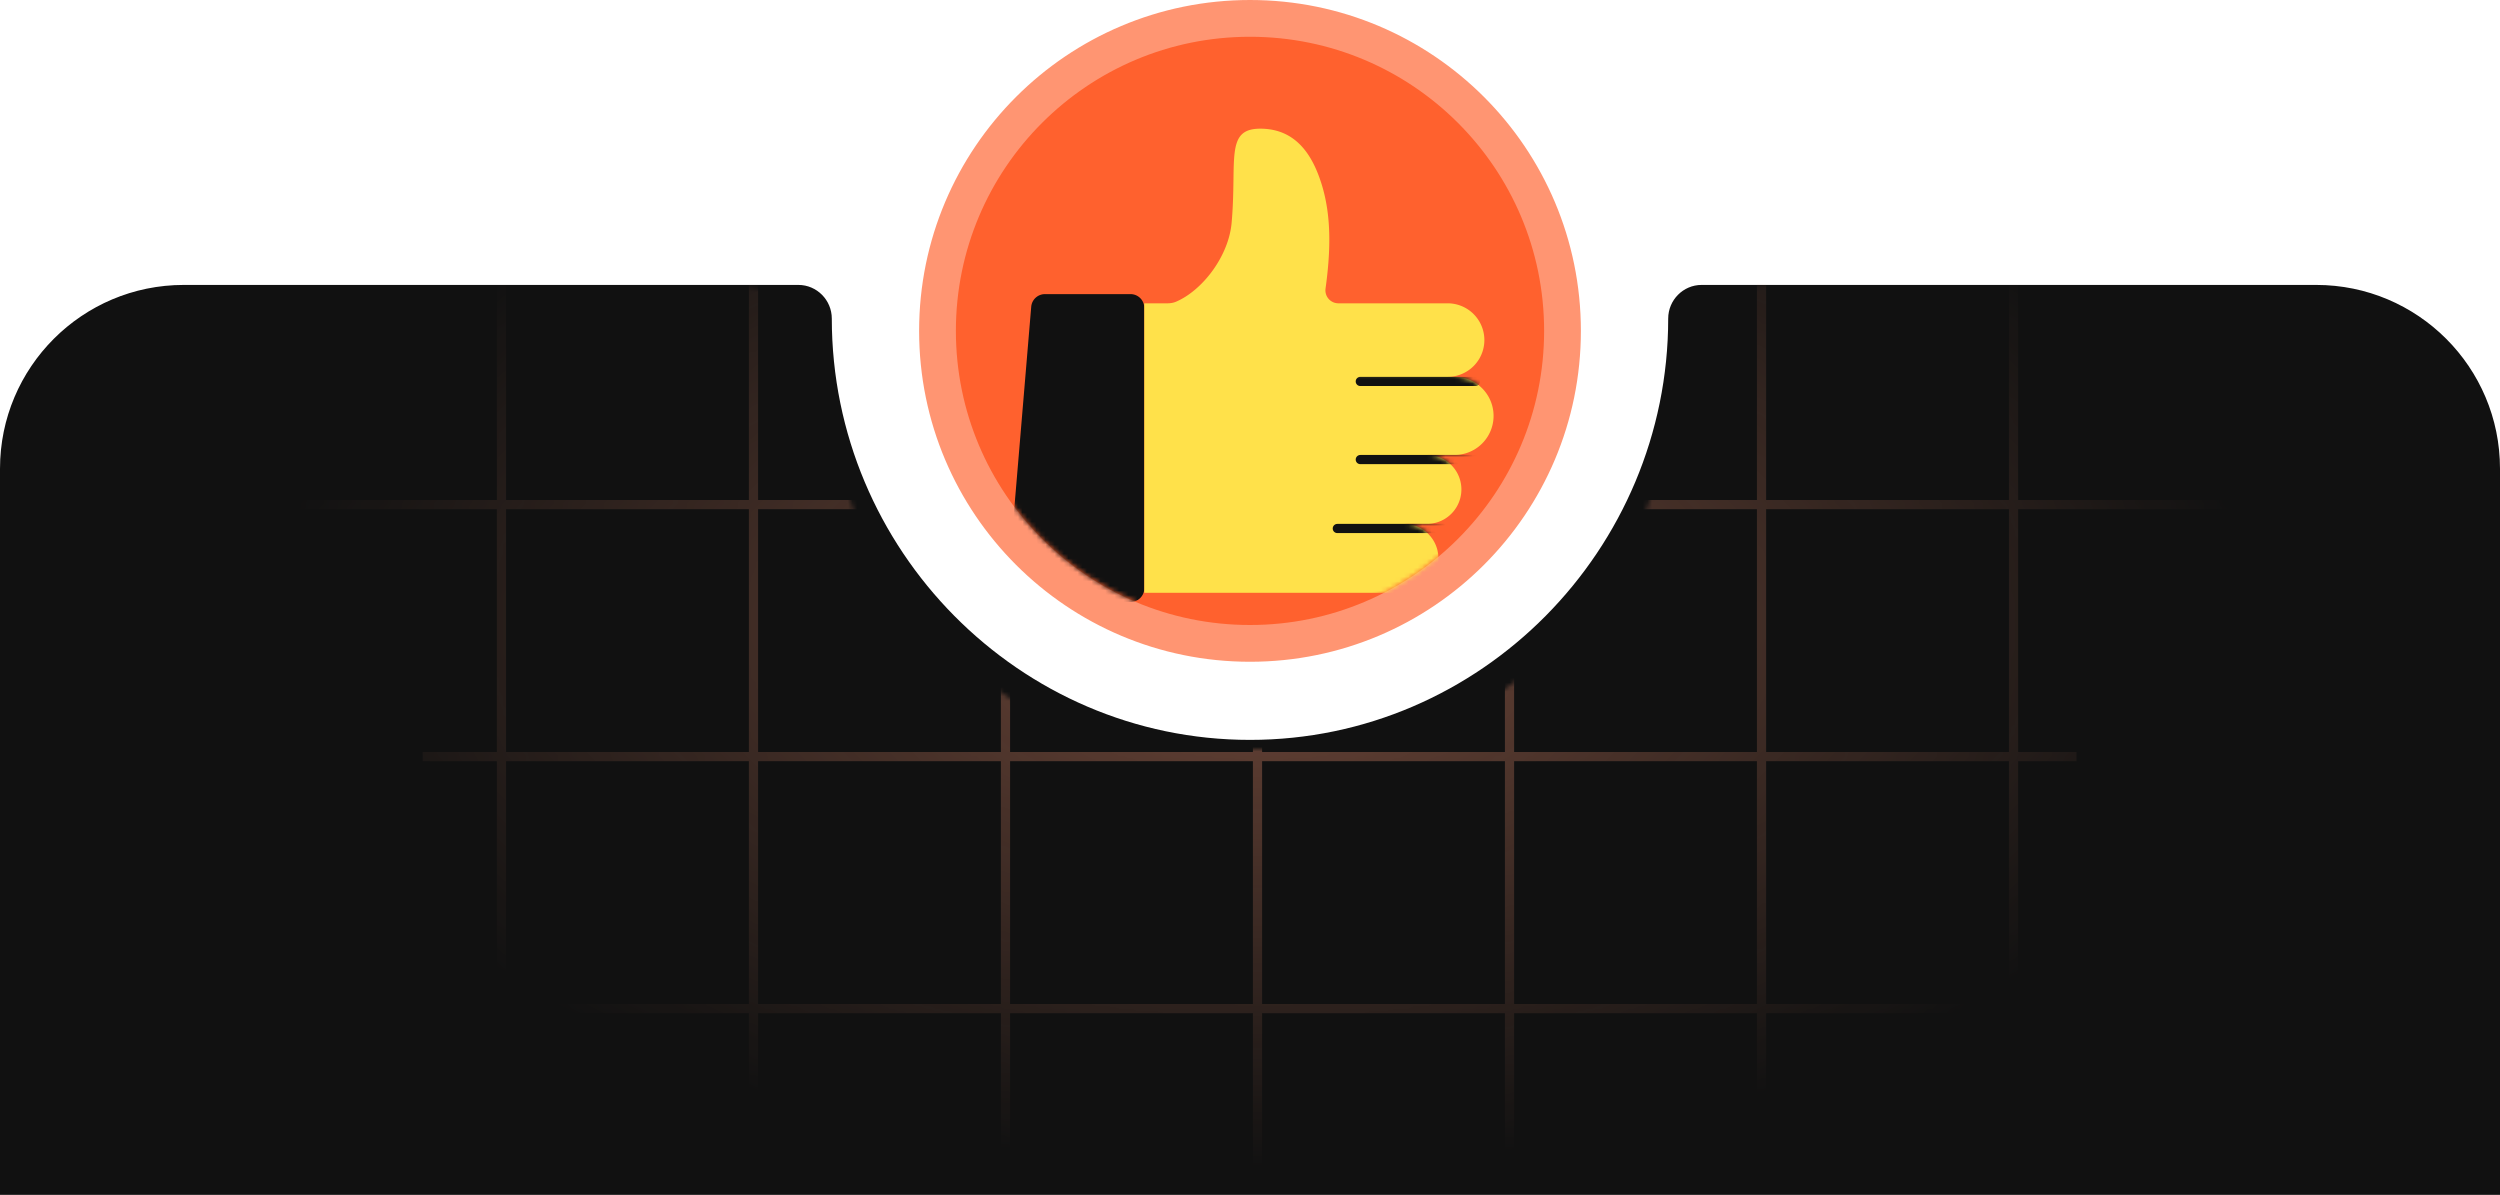 <svg xmlns="http://www.w3.org/2000/svg" width="544" height="260" fill="none"><g clip-path="url(#a)"><path fill="#111" d="M0 102c0-22.091 17.909-40 40-40h133.734c4.013 0 7.266 3.307 7.266 7.32 0 50.258 40.742 91.68 91 91.68s91-41.422 91-91.68c0-4.013 3.253-7.32 7.266-7.32H504c22.091 0 40 17.909 40 40v456c0 22.091-17.909 40-40 40H40c-22.091 0-40-17.909-40-40V102Z"/><mask id="c" width="544" height="536" x="0" y="62" maskUnits="userSpaceOnUse" style="mask-type:alpha"><path fill="url(#b)" stroke="#FF612E" stroke-width="2" d="M504 597H40c-21.54 0-39-17.461-39-39V102c0-21.54 17.46-39 39-39h119.162C170.671 63 180 72.33 180 83.838 180 128.11 215.89 164 260.162 164h23.676C328.11 164 364 128.11 364 83.838 364 72.329 373.329 63 384.838 63H504c21.539 0 39 17.46 39 39v456c0 21.539-17.461 39-39 39Z"/></mask><g mask="url(#c)"><mask id="e" width="461" height="401" x="44" y="-65" maskUnits="userSpaceOnUse" style="mask-type:alpha"><ellipse cx="274.204" cy="135.5" fill="url(#d)" rx="230.204" ry="200.5"/></mask><g stroke="#FF9B78" stroke-opacity=".4" stroke-width="2" mask="url(#e)"><path d="M109.12-2.164v271.903M163.958 28.684v210.21M218.795-2.164v271.903M273.633-42.148v351.874M328.471-2.164v271.903M383.308-42.148v351.874M438.146 28.684l-.001 210.21M57.71 109.797h436.416M91.983 164.637h359.872M57.71 219.473h436.416"/></g></g><circle cx="272" cy="72" r="68" fill="#FF612E" stroke="#FF9572" stroke-width="8"/><mask id="f" width="128" height="128" x="208" y="8" maskUnits="userSpaceOnUse" style="mask-type:alpha"><circle cx="272" cy="72" r="64" fill="#FF612E"/></mask><g mask="url(#f)"><path fill="#111" d="M224.394 66.749a3 3 0 0 1 2.99-2.749H246a3 3 0 0 1 3 3v61a3 3 0 0 1-3 3h-23.738a3 3 0 0 1-2.989-3.251l5.121-61Z"/><path fill="#FFE14A" d="M315 66h-23.769a2.819 2.819 0 0 1-2.793-3.202c1.035-7.556 1.417-15.38-.838-22.666C285.644 33.814 282.049 28 274.224 28c-7.724 0-5.014 7-6.224 20.5-.655 7.304-6.38 14.716-12.105 17.156-.592.252-1.235.344-1.879.344H249v63h56.5a7.5 7.5 0 0 0 0-15h5a7.5 7.5 0 0 0 0-15h6a8.5 8.5 0 0 0 0-17H315a8 8 0 0 0 0-16Z"/><mask id="g" width="76" height="102" x="249" y="27" maskUnits="userSpaceOnUse" style="mask-type:alpha"><path fill="#FFF6B9" fill-rule="evenodd" d="M314.963 65.76h-26.945V36.927c0-5.482-4.445-9.927-9.927-9.927-5.483 0-9.928 4.445-9.928 9.927v13.71s-.356 5.742-1.891 8.981c-1.056 2.23-3.39 4.791-4.711 6.142h-12.307v16.073h65.709a8.036 8.036 0 0 0 0-16.073Zm1.537 16.238H249v47h56.5a7.5 7.5 0 0 0 0-15h5a7.5 7.5 0 0 0 0-15h6a8.5 8.5 0 0 0 0-17Z" clip-rule="evenodd"/></mask><g stroke="#111" stroke-linecap="round" stroke-width="2" mask="url(#g)"><path d="M321.055 83H296M322 100h-26M316.055 115H291"/></g></g></g><defs><radialGradient id="d" cx="0" cy="0" r="1" gradientTransform="matrix(0 118.429 -216.187 0 274.775 136.071)" gradientUnits="userSpaceOnUse"><stop stop-color="#D9D9D9"/><stop offset="1" stop-color="#737373" stop-opacity="0"/></radialGradient><linearGradient id="b" x1="272" x2="272" y1="-4" y2="598" gradientUnits="userSpaceOnUse"><stop stop-color="#FF9C7A"/><stop offset=".787" stop-color="#fff"/></linearGradient><clipPath id="a"><path fill="#fff" d="M0 0h544v260H0z"/></clipPath></defs></svg>
